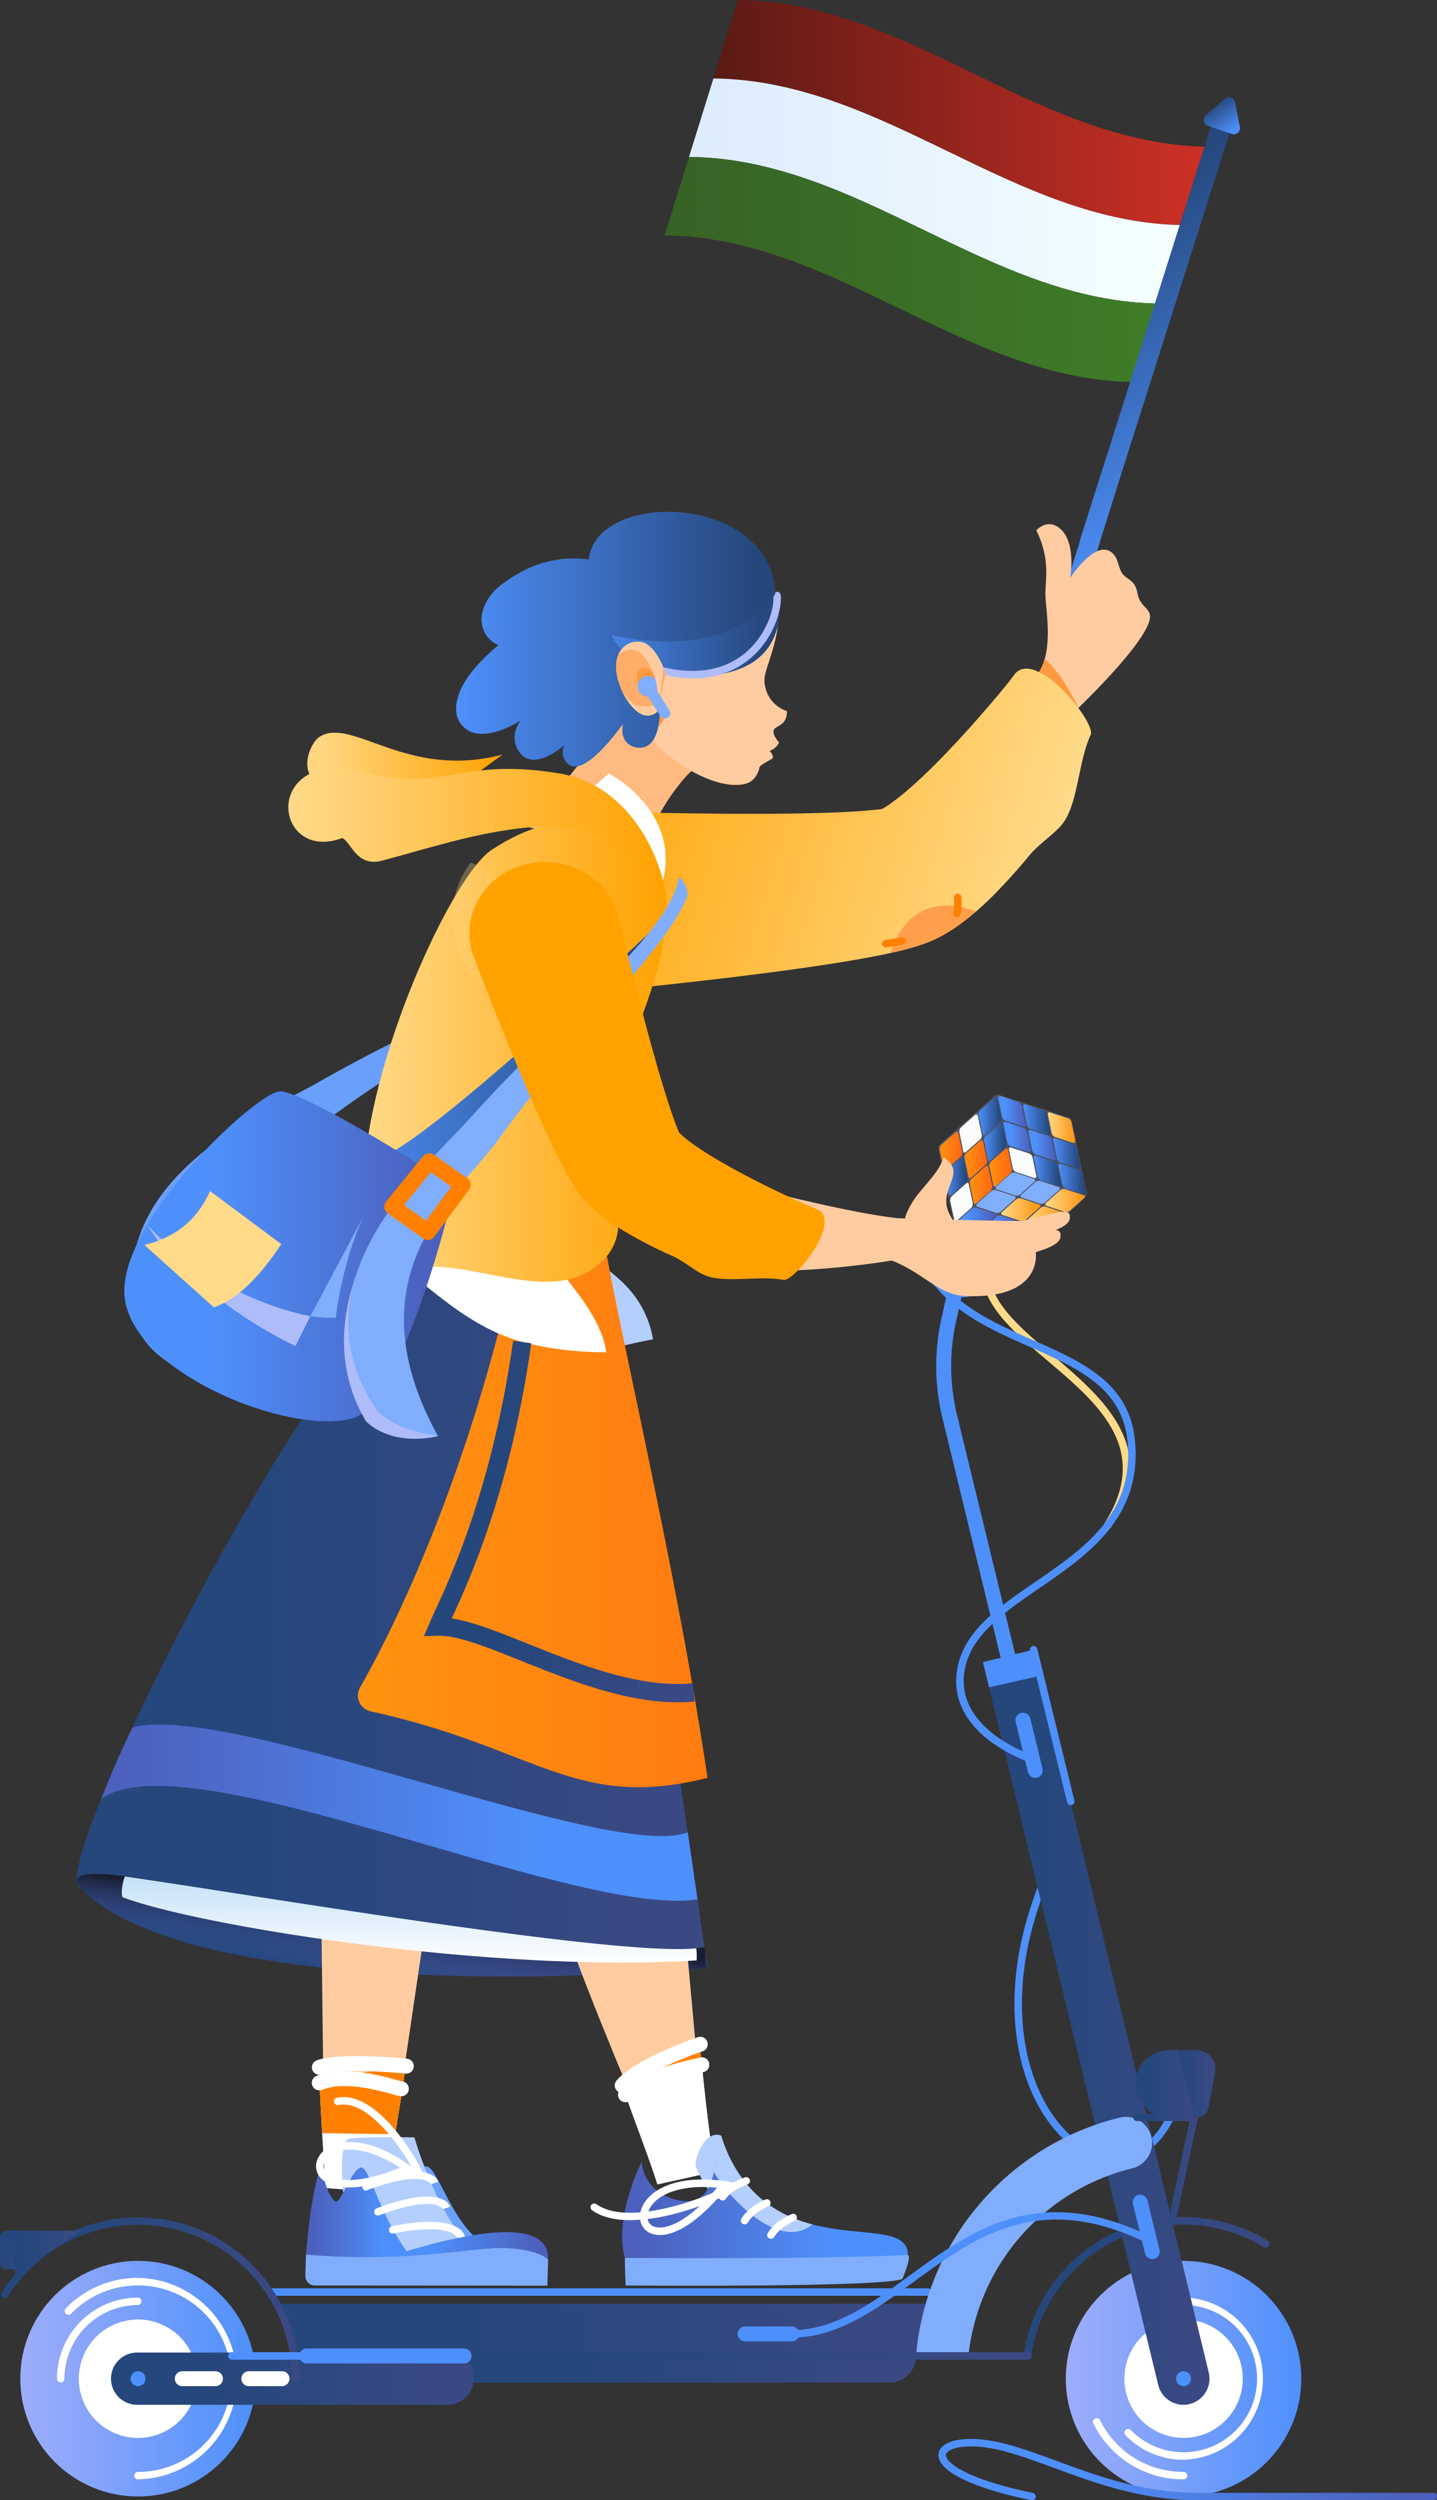<?xml version="1.0" encoding="UTF-8"?> <svg xmlns="http://www.w3.org/2000/svg" xmlns:xlink="http://www.w3.org/1999/xlink" viewBox="0 0 444.62 773.17"><rect x="0" y="0" width="444.62" height="773.17" fill="#333333" stroke="none"/> <defs> <style>.cls-1{isolation:isolate;}.cls-2{fill:#ffba80;}.cls-3{fill:#ffcca1;}.cls-4{fill:#ff993e;}.cls-5{fill:url(#Безымянный_градиент_528);}.cls-6{fill:#aebcfa;}.cls-7{fill:url(#Безымянный_градиент_528-2);}.cls-8{fill:#ffad68;}.cls-9{fill:#80aefc;}.cls-10{fill:#4f5363;}.cls-11{fill:url(#Безымянный_градиент_528-3);}.cls-12{fill:url(#Безымянный_градиент_5);}.cls-13{fill:#fafbfb;}.cls-14{fill:url(#Безымянный_градиент_5-2);}.cls-15{fill:url(#Безымянный_градиент_528-4);}.cls-16{fill:url(#Безымянный_градиент_5-3);}.cls-17{fill:url(#Безымянный_градиент_5-4);}.cls-18{fill:url(#Безымянный_градиент_528-5);}.cls-19{fill:url(#Безымянный_градиент_2);}.cls-20{fill:url(#Безымянный_градиент_528-6);}.cls-21{fill:url(#Безымянный_градиент_533);}.cls-22{fill:url(#Безымянный_градиент_528-7);}.cls-23{fill:url(#Безымянный_градиент_528-8);}.cls-24{fill:url(#Безымянный_градиент_2-2);}.cls-25{fill:url(#Безымянный_градиент_2-3);}.cls-26{fill:url(#Безымянный_градиент_528-9);}.cls-27{fill:#494d5d;}.cls-28{fill:url(#Безымянный_градиент_533-2);}.cls-29{fill:url(#Безымянный_градиент_533-3);}.cls-30{fill:url(#Безымянный_градиент_2-4);}.cls-31{fill:url(#Безымянный_градиент_533-4);}.cls-32{fill:url(#Безымянный_градиент_2-5);}.cls-33{fill:#b4cffd;}.cls-34{fill:url(#Безымянный_градиент_35);}.cls-35{fill:url(#Безымянный_градиент_83);}.cls-36{fill:#ff8000;}.cls-37,.cls-62{fill:#fff;}.cls-38{fill:url(#Безымянный_градиент_516);}.cls-39{fill:url(#Безымянный_градиент_105);}.cls-40{fill:url(#Безымянный_градиент_5-5);}.cls-41{fill:url(#Безымянный_градиент_51);}.cls-42{fill:url(#Безымянный_градиент_7);}.cls-43{fill:url(#Безымянный_градиент_138);}.cls-44{fill:url(#Безымянный_градиент_528-10);}.cls-45{fill:url(#Безымянный_градиент_528-11);}.cls-46{fill:url(#Безымянный_градиент_27);}.cls-47{fill:#ff9f4b;}.cls-48{fill:#4e90fb;}.cls-49{fill:url(#Безымянный_градиент_35-2);}.cls-50{fill:#ffda89;}.cls-51{fill:url(#Безымянный_градиент_35-3);}.cls-52{fill:url(#Безымянный_градиент_12);}.cls-53{fill:url(#Безымянный_градиент_12-2);}.cls-54{fill:url(#Безымянный_градиент_35-4);}.cls-55{fill:url(#Безымянный_градиент_35-5);}.cls-56{fill:url(#Безымянный_градиент_35-6);}.cls-57{fill:url(#Безымянный_градиент_35-7);}.cls-58{fill:url(#Безымянный_градиент_35-8);}.cls-59{fill:url(#Безымянный_градиент_35-9);}.cls-60{fill:url(#Безымянный_градиент_35-10);}.cls-61{fill:url(#Безымянный_градиент_35-11);}.cls-62{mix-blend-mode:screen;}.cls-63{fill:url(#Безымянный_градиент_35-12);}.cls-64{fill:url(#Безымянный_градиент_35-13);}.cls-65{fill:url(#Безымянный_градиент_2-6);}.cls-66{fill:#6aa0fc;}.cls-67{fill:url(#Безымянный_градиент_27-2);}.cls-68{fill:url(#Безымянный_градиент_27-3);}.cls-69{fill:url(#Безымянный_градиент_27-4);}.cls-70{fill:url(#Безымянный_градиент_528-12);}.cls-71{fill:url(#Безымянный_градиент_2-7);}.cls-72{opacity:0.3;fill:url(#Безымянный_градиент_27-5);}.cls-73,.cls-78{fill:none;}.cls-73{stroke:#ff8000;stroke-linecap:round;stroke-linejoin:round;stroke-width:5px;}.cls-74{fill:url(#Безымянный_градиент_516-2);}.cls-75{fill:url(#Безымянный_градиент_2-8);}.cls-76{fill:url(#Безымянный_градиент_516-3);}.cls-77{fill:url(#Безымянный_градиент_92);}.cls-78{stroke-miterlimit:10;stroke-width:5.67px;stroke:url(#Безымянный_градиент_35-14);}</style> <linearGradient id="Безымянный_градиент_528" x1="-201.74" y1="195.21" x2="-140.5" y2="195.21" gradientTransform="translate(381.41)" gradientUnits="userSpaceOnUse"> <stop offset="0" stop-color="#4e90fb"></stop> <stop offset="0.93" stop-color="#25477c"></stop> </linearGradient> <linearGradient id="Безымянный_градиент_528-2" x1="-240.31" y1="197.65" x2="-141.54" y2="197.65" xlink:href="#Безымянный_градиент_528"></linearGradient> <linearGradient id="Безымянный_градиент_528-3" x1="304.43" y1="353.11" x2="311.45" y2="353.11" gradientTransform="matrix(1, 0, 0, 1, 0, 0)" xlink:href="#Безымянный_градиент_528"></linearGradient> <linearGradient id="Безымянный_градиент_5" x1="306.07" y1="361.04" x2="313.09" y2="361.04" gradientUnits="userSpaceOnUse"> <stop offset="0" stop-color="#ff930f"></stop> <stop offset="1" stop-color="#ff6613"></stop> </linearGradient> <linearGradient id="Безымянный_градиент_5-2" x1="300.04" y1="366.38" x2="307.06" y2="366.38" xlink:href="#Безымянный_градиент_5"></linearGradient> <linearGradient id="Безымянный_градиент_528-4" x1="292.37" y1="363.79" x2="299.4" y2="363.79" gradientTransform="matrix(1, 0, 0, 1, 0, 0)" xlink:href="#Безымянный_градиент_528"></linearGradient> <linearGradient id="Безымянный_градиент_5-3" x1="290.73" y1="355.87" x2="297.76" y2="355.87" xlink:href="#Безымянный_градиент_5"></linearGradient> <linearGradient id="Безымянный_градиент_5-4" x1="298.4" y1="358.45" x2="305.42" y2="358.45" xlink:href="#Безымянный_градиент_5"></linearGradient> <linearGradient id="Безымянный_градиент_528-5" x1="302.79" y1="345.19" x2="309.81" y2="345.19" gradientTransform="matrix(1, 0, 0, 1, 0, 0)" xlink:href="#Безымянный_градиент_528"></linearGradient> <linearGradient id="Безымянный_градиент_2" x1="308.86" y1="343.71" x2="317.43" y2="343.71" gradientUnits="userSpaceOnUse"> <stop offset="0.27" stop-color="#4e90fb"></stop> <stop offset="0.93" stop-color="#4c61bd"></stop> </linearGradient> <linearGradient id="Безымянный_градиент_528-6" x1="316.51" y1="346.22" x2="325.08" y2="346.22" gradientTransform="matrix(1, 0, 0, 1, 0, 0)" xlink:href="#Безымянный_градиент_528"></linearGradient> <linearGradient id="Безымянный_градиент_533" x1="324.16" y1="348.73" x2="332.73" y2="348.73" gradientUnits="userSpaceOnUse"> <stop offset="0" stop-color="#ffda89"></stop> <stop offset="1" stop-color="#ff930f"></stop> </linearGradient> <linearGradient id="Безымянный_градиент_528-7" x1="327.44" y1="364.58" x2="336.01" y2="364.58" gradientTransform="matrix(1, 0, 0, 1, 0, 0)" xlink:href="#Безымянный_градиент_528"></linearGradient> <linearGradient id="Безымянный_градиент_528-8" x1="319.79" y1="362.07" x2="328.36" y2="362.07" gradientTransform="matrix(1, 0, 0, 1, 0, 0)" xlink:href="#Безымянный_градиент_528"></linearGradient> <linearGradient id="Безымянный_градиент_2-2" x1="310.49" y1="351.63" x2="319.06" y2="351.63" xlink:href="#Безымянный_градиент_2"></linearGradient> <linearGradient id="Безымянный_градиент_2-3" x1="318.15" y1="354.14" x2="326.72" y2="354.14" xlink:href="#Безымянный_градиент_2"></linearGradient> <linearGradient id="Безымянный_градиент_528-9" x1="325.8" y1="356.65" x2="334.37" y2="356.65" gradientTransform="matrix(1, 0, 0, 1, 0, 0)" xlink:href="#Безымянный_градиент_528"></linearGradient> <linearGradient id="Безымянный_градиент_533-2" x1="309.73" y1="374.08" x2="321.94" y2="374.08" xlink:href="#Безымянный_градиент_533"></linearGradient> <linearGradient id="Безымянный_градиент_533-3" x1="317.42" y1="376.63" x2="329.62" y2="376.63" xlink:href="#Безымянный_градиент_533"></linearGradient> <linearGradient id="Безымянный_градиент_2-4" x1="296.05" y1="376.91" x2="308.26" y2="376.91" xlink:href="#Безымянный_градиент_2"></linearGradient> <linearGradient id="Безымянный_градиент_533-4" x1="323.41" y1="371.25" x2="335.62" y2="371.25" xlink:href="#Безымянный_градиент_533"></linearGradient> <linearGradient id="Безымянный_градиент_2-5" x1="303.73" y1="379.46" x2="315.94" y2="379.46" xlink:href="#Безымянный_градиент_2"></linearGradient> <linearGradient id="Безымянный_градиент_35" x1="-357.59" y1="491.3" x2="-162.51" y2="491.3" gradientTransform="translate(381.41)" gradientUnits="userSpaceOnUse"> <stop offset="0.27" stop-color="#25477c"></stop> <stop offset="0.93" stop-color="#3a4983"></stop> </linearGradient> <linearGradient id="Безымянный_градиент_83" x1="-262.33" y1="611.24" x2="-259.17" y2="588.75" gradientTransform="translate(381.41)" gradientUnits="userSpaceOnUse"> <stop offset="0" stop-color="#4c61bd" stop-opacity="0"></stop> <stop offset="0.83" stop-color="#181d31"></stop> </linearGradient> <linearGradient id="Безымянный_градиент_516" x1="26.21" y1="560.55" x2="216.95" y2="560.55" gradientUnits="userSpaceOnUse"> <stop offset="0.07" stop-color="#4c61bd"></stop> <stop offset="0.73" stop-color="#4e90fb"></stop> </linearGradient> <linearGradient id="Безымянный_градиент_105" x1="126.64" y1="606.9" x2="126.64" y2="580.27" gradientUnits="userSpaceOnUse"> <stop offset="0" stop-color="#fff"></stop> <stop offset="1" stop-color="#c4e1f9"></stop> </linearGradient> <linearGradient id="Безымянный_градиент_5-5" x1="-270.69" y1="469.72" x2="-66.65" y2="469.72" gradientTransform="translate(381.41)" xlink:href="#Безымянный_градиент_5"></linearGradient> <linearGradient id="Безымянный_градиент_51" x1="220.74" y1="34.81" x2="373.89" y2="34.81" gradientUnits="userSpaceOnUse"> <stop offset="0" stop-color="#5b1a15"></stop> <stop offset="1" stop-color="#ce3025"></stop> </linearGradient> <linearGradient id="Безымянный_градиент_7" x1="213.18" y1="59.07" x2="366.33" y2="59.07" gradientUnits="userSpaceOnUse"> <stop offset="0" stop-color="#dcecfe"></stop> <stop offset="1" stop-color="#f5ffff"></stop> </linearGradient> <linearGradient id="Безымянный_градиент_138" x1="205.62" y1="83.34" x2="358.77" y2="83.34" gradientUnits="userSpaceOnUse"> <stop offset="0" stop-color="#376225"></stop> <stop offset="1" stop-color="#3e7d28"></stop> </linearGradient> <linearGradient id="Безымянный_градиент_528-10" x1="392.41" y1="157.62" x2="493.85" y2="157.62" gradientTransform="matrix(-0.56, -0.83, -0.83, 0.56, 734.64, 389.1)" xlink:href="#Безымянный_градиент_528"></linearGradient> <linearGradient id="Безымянный_градиент_528-11" x1="485.81" y1="94.53" x2="496.82" y2="94.53" gradientTransform="matrix(-0.56, -0.83, -0.83, 0.56, 734.64, 389.1)" xlink:href="#Безымянный_градиент_528"></linearGradient> <linearGradient id="Безымянный_градиент_27" x1="4021.1" y1="-2853.64" x2="4179.46" y2="-2853.64" gradientTransform="translate(5000.65 -1279.66) rotate(-163.06)" gradientUnits="userSpaceOnUse"> <stop offset="0" stop-color="#ffda89"></stop> <stop offset="1" stop-color="#ffa200"></stop> </linearGradient> <linearGradient id="Безымянный_градиент_35-2" x1="316.72" y1="707.65" x2="392.81" y2="707.65" gradientTransform="matrix(1, 0, 0, 1, 0, 0)" xlink:href="#Безымянный_градиент_35"></linearGradient> <linearGradient id="Безымянный_градиент_35-3" x1="138.2" y1="732.67" x2="283.4" y2="732.67" gradientTransform="matrix(1, 0, 0, 1, 0, 0)" xlink:href="#Безымянный_градиент_35"></linearGradient> <linearGradient id="Безымянный_градиент_12" x1="6.28" y1="735.59" x2="79.13" y2="735.59" gradientUnits="userSpaceOnUse"> <stop offset="0" stop-color="#9eadfa"></stop> <stop offset="1" stop-color="#4e90fb"></stop> </linearGradient> <linearGradient id="Безымянный_градиент_12-2" x1="329.77" y1="735.59" x2="402.63" y2="735.59" xlink:href="#Безымянный_градиент_12"></linearGradient> <linearGradient id="Безымянный_градиент_35-4" x1="34.63" y1="735.59" x2="146.28" y2="735.59" gradientTransform="matrix(1, 0, 0, 1, 0, 0)" xlink:href="#Безымянный_градиент_35"></linearGradient> <linearGradient id="Безымянный_градиент_35-5" x1="85.62" y1="720.48" x2="286.38" y2="720.48" gradientTransform="matrix(1, 0, 0, 1, 0, 0)" xlink:href="#Безымянный_градиент_35"></linearGradient> <linearGradient id="Безымянный_градиент_35-6" x1="0" y1="695.78" x2="6.28" y2="695.78" gradientTransform="matrix(1, 0, 0, 1, 0, 0)" xlink:href="#Безымянный_градиент_35"></linearGradient> <linearGradient id="Безымянный_градиент_35-7" x1="0.3" y1="711.21" x2="92.62" y2="711.21" gradientTransform="matrix(1, 0, 0, 1, 0, 0)" xlink:href="#Безымянный_градиент_35"></linearGradient> <linearGradient id="Безымянный_градиент_35-8" x1="1.7" y1="696.69" x2="25.04" y2="696.69" gradientTransform="matrix(1, 0, 0, 1, 0, 0)" xlink:href="#Безымянный_градиент_35"></linearGradient> <linearGradient id="Безымянный_градиент_35-9" x1="304.13" y1="626.91" x2="374.28" y2="626.91" gradientTransform="matrix(1, 0, 0, 1, 0, 0)" xlink:href="#Безымянный_градиент_35"></linearGradient> <linearGradient id="Безымянный_градиент_35-10" x1="142.28" y1="728.56" x2="319.1" y2="728.56" gradientTransform="matrix(1, 0, 0, 1, 0, 0)" xlink:href="#Безымянный_градиент_35"></linearGradient> <linearGradient id="Безымянный_градиент_35-11" x1="350.52" y1="670.83" x2="370.66" y2="670.83" gradientTransform="matrix(1, 0, 0, 1, 0, 0)" xlink:href="#Безымянный_градиент_35"></linearGradient> <linearGradient id="Безымянный_градиент_35-12" x1="361.66" y1="644.38" x2="376.04" y2="644.38" gradientTransform="matrix(1, 0, 0, 1, 0, 0)" xlink:href="#Безымянный_градиент_35"></linearGradient> <linearGradient id="Безымянный_градиент_35-13" x1="351.67" y1="644.39" x2="369.51" y2="644.39" gradientTransform="matrix(1, 0, 0, 1, 0, 0)" xlink:href="#Безымянный_градиент_35"></linearGradient> <linearGradient id="Безымянный_градиент_2-6" x1="290.37" y1="763.68" x2="444.62" y2="763.68" xlink:href="#Безымянный_градиент_2"></linearGradient> <linearGradient id="Безымянный_градиент_27-2" x1="-268.96" y1="325.42" x2="-175.48" y2="325.42" gradientTransform="translate(381.41)" xlink:href="#Безымянный_градиент_27"></linearGradient> <linearGradient id="Безымянный_градиент_27-3" x1="-285.98" y1="242.29" x2="-225.92" y2="242.29" gradientTransform="translate(381.41)" xlink:href="#Безымянный_градиент_27"></linearGradient> <linearGradient id="Безымянный_градиент_27-4" x1="-292.2" y1="255.82" x2="-175.1" y2="255.82" gradientTransform="translate(381.41)" xlink:href="#Безымянный_градиент_27"></linearGradient> <linearGradient id="Безымянный_градиент_528-12" x1="-278.73" y1="333.69" x2="-175.48" y2="333.69" xlink:href="#Безымянный_градиент_528"></linearGradient> <linearGradient id="Безымянный_градиент_2-7" x1="-342.99" y1="388.5" x2="-241.35" y2="388.5" gradientTransform="translate(381.41)" xlink:href="#Безымянный_градиент_2"></linearGradient> <linearGradient id="Безымянный_градиент_27-5" x1="-241.42" y1="301.33" x2="-187.13" y2="301.33" gradientTransform="translate(381.41)" xlink:href="#Безымянный_градиент_27"></linearGradient> <linearGradient id="Безымянный_градиент_516-2" x1="-286.74" y1="683.75" x2="-254.3" y2="683.75" gradientTransform="translate(381.41)" xlink:href="#Безымянный_градиент_516"></linearGradient> <linearGradient id="Безымянный_градиент_2-8" x1="-262.02" y1="694.57" x2="-211.8" y2="694.57" gradientTransform="translate(381.41)" xlink:href="#Безымянный_градиент_2"></linearGradient> <linearGradient id="Безымянный_градиент_516-3" x1="-188.92" y1="682.19" x2="-100.49" y2="682.19" gradientTransform="translate(381.41)" xlink:href="#Безымянный_градиент_516"></linearGradient> <linearGradient id="Безымянный_градиент_92" x1="24.14" y1="583.58" x2="23.35" y2="582.8" gradientTransform="translate(409.23 -2.7) rotate(-7.4)" gradientUnits="userSpaceOnUse"> <stop offset="0" stop-color="#c6613b"></stop> <stop offset="0" stop-color="#ff9e00"></stop> <stop offset="1" stop-color="#ffa200"></stop> </linearGradient> <linearGradient id="Безымянный_градиент_35-14" x1="131.19" y1="470.47" x2="214.91" y2="470.47" gradientTransform="matrix(1, 0, 0, 1, 0, 0)" xlink:href="#Безымянный_градиент_35"></linearGradient> </defs> <g class="cls-1"> <g id="Слой_2" data-name="Слой 2"> <g id="Слой_1-2" data-name="Слой 1"> <path class="cls-2" d="M214.87,237.87c-1.71.26-14.43,15.26-14.56,25.88l-36.77-7.93,36.37-45.49Z"></path> <path class="cls-3" d="M233,175.24c15.2,10.25,3.68,29.67,3.54,34.66a10.11,10.11,0,0,0,6.94,10c.07,4.62-3.46,4.39-4.06,5.85s1.65,3.87,1.65,3.87a5.27,5.27,0,0,1-3,2.61c.67.36,1.28,1.8,1,2.23s-3.94,2-4.09,2.88c-.21,1.2-1.24,4.34-4.52,5.09-9.34,2.13-26.1-7.16-37.25-23.77C176.25,193.4,195.32,149.82,233,175.24Z"></path> <path class="cls-4" d="M206.05,221.05c-1.2,3-3.57,5.57-8.43,6.8l-5.3-10.6,11.8,1Z"></path> <path class="cls-5" d="M240.67,193.6c-1.14,3.91-4.64,18.65-34.66,14.85,0,0-28.23-10.57-26.24-18.33,3.75-14.64,60.1-6.52,60.1-6.52C241.57,187.74,240.67,193.6,240.67,193.6Z"></path> <path class="cls-6" d="M214.3,209.79A41.57,41.57,0,0,1,204,208.41a1.15,1.15,0,1,1,.57-2.23c10.66,2.7,19.76,1.14,26.31-4.52,6.38-5.51,8.78-13.62,8.39-17.36a1.15,1.15,0,1,1,2.29-.24c.45,4.35-2.09,13.23-9.17,19.35A26.92,26.92,0,0,1,214.3,209.79Z"></path> <path class="cls-7" d="M204.06,216.24s1.65,16.57-7.41,14.87c0,0-5.1-.76-3.92-7.23,0,0-10.9,15.72-16.29,12.8,0,0-3.53-1.78-1.92-6.23,0,0-8.55,7.92-13.36,2.72,0,0-4.33-4.49-.08-10.33,0,0-13.87,9.07-19,.2,0,0-6-8.52,12.19-23.57,0,0-5-1.51-5.29-7.79,0,0-.39-6.64,7.36-11.7a24.07,24.07,0,0,1,3.82-2.48,33.73,33.73,0,0,1,22-4.49c2.38-21.76,56.48-20.4,57.73,10.59,0,0-11.63,21.27-50.66,12.8a16.61,16.61,0,0,0,6.9,7.36s-5.36,3.69-.88,8.54A12.84,12.84,0,0,0,204.06,216.24Z"></path> <path class="cls-8" d="M206,208.45s-3.23-10-8.51-9.76c-12.66.69-5.27,20.24,1.71,22.45a4.48,4.48,0,0,0,4-.89Z"></path> <path class="cls-4" d="M202.65,209.24c-1.8-3.5-4.68-3.28-5.44-1.07-1,2.83,2.81,9.75,6.66,7.65Z"></path> <path class="cls-3" d="M199.21,221.14c-2.84-.9-5.76-4.68-7.35-8.89,3.39,8.55,10.18,6.22,12.08,5l-.7,3A4.48,4.48,0,0,1,199.21,221.14Z"></path> <path class="cls-9" d="M203.5,211.36a3.17,3.17,0,1,1-3.92-2.16A3.17,3.17,0,0,1,203.5,211.36Z"></path> <path class="cls-3" d="M198,201.8c4.46,3.92,5.27,10,5.83,14.32a60.35,60.35,0,0,0,1.37-9.89c-1.23-2.91-3.81-7.66-7.47-7.79a6.39,6.39,0,0,0-6.44,4.14A5.34,5.34,0,0,1,198,201.8Z"></path> <path class="cls-9" d="M205.78,222.23a1.67,1.67,0,0,1-1.42-.77L199,213.15a1.68,1.68,0,0,1,2.83-1.81l5.32,8.31a1.68,1.68,0,0,1-.51,2.32A1.74,1.74,0,0,1,205.78,222.23Z"></path> <path class="cls-10" d="M330.52,345.56l-21.22-6.95a1.69,1.69,0,0,0-1.65.35L290.88,353.8a1.68,1.68,0,0,0-.53,1.61l4.55,22a1.71,1.71,0,0,0,1.14,1.27l21.22,7a1.7,1.7,0,0,0,1.66-.34l16.76-14.84a1.72,1.72,0,0,0,.54-1.62l-4.56-22A1.71,1.71,0,0,0,330.52,345.56Z"></path> <path class="cls-11" d="M311.43,353.43a1.82,1.82,0,0,1-.51,1.54l-4.38,3.88c-.39.34-.79.21-.89-.3l-1.19-5.76a1.77,1.77,0,0,1,.51-1.54l4.38-3.88c.38-.34.78-.2.89.31Z"></path> <path class="cls-12" d="M313.07,361.36a1.84,1.84,0,0,1-.51,1.54l-4.38,3.88c-.39.34-.79.2-.89-.31l-1.2-5.75a1.8,1.8,0,0,1,.52-1.54L311,355.3a.5.5,0,0,1,.9.3Z"></path> <path class="cls-13" d="M301,372a1.79,1.79,0,0,1-.51,1.54l-4.38,3.88c-.39.34-.79.21-.89-.3l0-.1L294,371.4a1.79,1.79,0,0,1,.51-1.55l4.38-3.87c.38-.35.78-.21.89.3Z"></path> <path class="cls-14" d="M307,366.69a1.85,1.85,0,0,1-.51,1.55l-4.38,3.87c-.39.35-.79.21-.89-.3l-1.19-5.75a1.79,1.79,0,0,1,.51-1.55l4.38-3.87c.38-.35.78-.21.89.3Z"></path> <path class="cls-15" d="M299.37,364.11a1.76,1.76,0,0,1-.51,1.54l-4.38,3.88c-.39.34-.79.21-.89-.3l-1.19-5.76a1.76,1.76,0,0,1,.51-1.54l4.38-3.88c.38-.34.78-.21.89.3Z"></path> <g class="cls-1"> <path class="cls-16" d="M297.73,356.18a1.79,1.79,0,0,1-.51,1.55l-4.38,3.87c-.39.35-.79.21-.89-.3l-1.17-5.65,0-.1a1.79,1.79,0,0,1,.51-1.55l.08-.07,4.3-3.8c.39-.35.79-.21.89.3Z"></path> <path class="cls-13" d="M303.76,350.84a1.82,1.82,0,0,1-.51,1.55l-4.38,3.87c-.39.35-.79.21-.89-.3l-1.19-5.75a1.76,1.76,0,0,1,.51-1.54l4.38-3.88c.38-.34.78-.21.89.3Z"></path> <path class="cls-17" d="M305.4,358.77a1.79,1.79,0,0,1-.51,1.54l-4.38,3.88c-.39.34-.79.21-.89-.3l-1.19-5.76a1.76,1.76,0,0,1,.51-1.54l4.38-3.88c.38-.34.78-.21.89.3Z"></path> <path class="cls-10" d="M305.85,360.94c-.11-.51-.51-.65-.89-.3l-4.38,3.87a1.79,1.79,0,0,0-.51,1.55l1.19,5.75c.1.51.5.65.89.3l-1.65,1.46A1.79,1.79,0,0,0,301,372l-1.19-5.75c-.11-.51-.51-.65-.89-.3l-4.38,3.87a1.79,1.79,0,0,0-.51,1.55l-.45-2.17c.1.51.5.64.89.3l4.38-3.88a1.76,1.76,0,0,0,.51-1.54l-1.19-5.76c-.11-.51-.51-.64-.89-.3l-4.38,3.88a1.76,1.76,0,0,0-.51,1.54L292,361.3c.1.51.5.65.89.3l4.38-3.87a1.79,1.79,0,0,0,.51-1.55l-1.19-5.75c-.1-.51-.5-.65-.89-.3l1.65-1.46a1.76,1.76,0,0,0-.51,1.54L298,356c.1.51.5.65.89.3l4.38-3.87a1.79,1.79,0,0,0,.51-1.55l-1.19-5.75c-.11-.51-.51-.64-.89-.3l1.65-1.46a1.76,1.76,0,0,0-.51,1.54l1.19,5.76c.1.51.5.64.89.3l4.38-3.88a1.79,1.79,0,0,0,.51-1.54l.45,2.17c-.11-.51-.51-.65-.89-.31L305,351.25a1.77,1.77,0,0,0-.51,1.54l1.19,5.76c.1.51.5.64.89.3l4.38-3.88a1.82,1.82,0,0,0,.51-1.54l.45,2.17a.5.5,0,0,0-.9-.3l-4.37,3.88a1.8,1.8,0,0,0-.52,1.54l1.2,5.75c.1.51.5.65.89.31l-1.65,1.46a1.85,1.85,0,0,0,.51-1.55Zm-5.34,3.25,4.38-3.88a1.79,1.79,0,0,0,.51-1.54L304.21,353c-.11-.51-.51-.64-.89-.3l-4.38,3.88a1.76,1.76,0,0,0-.51,1.54l1.19,5.76c.1.51.5.64.89.3"></path> </g> <path class="cls-18" d="M309.79,345.51a1.79,1.79,0,0,1-.51,1.54l-4.38,3.88c-.39.34-.79.21-.89-.3l-1.19-5.76a1.76,1.76,0,0,1,.51-1.54l4.3-3.81.08-.07c.38-.34.78-.21.89.3Z"></path> <path class="cls-19" d="M317.41,347.79c.1.51-.21.79-.71.63l-5.55-1.82a1.79,1.79,0,0,1-1.08-1.22l-1.17-5.65,0-.1c-.11-.51.2-.79.7-.63l.1,0,5.45,1.79a1.79,1.79,0,0,1,1.08,1.21Z"></path> <path class="cls-20" d="M325.06,350.3c.1.51-.21.79-.7.63l-5.56-1.82a1.79,1.79,0,0,1-1.08-1.22l-1.19-5.75c-.11-.51.21-.79.7-.63l5.55,1.82a1.79,1.79,0,0,1,1.09,1.21Z"></path> <path class="cls-21" d="M332.71,352.81c.1.51-.21.79-.7.63l-5.56-1.82a1.83,1.83,0,0,1-1.08-1.22l-1.19-5.75c-.11-.51.21-.8.7-.63l5.46,1.78.1,0a1.79,1.79,0,0,1,1.08,1.21Z"></path> <path class="cls-22" d="M336,368.66c.1.5-.21.79-.7.63l-5.56-1.83a1.77,1.77,0,0,1-1.08-1.21l-1.19-5.76c-.11-.5.21-.79.7-.63l5.56,1.83a1.79,1.79,0,0,1,1.08,1.21Z"></path> <path class="cls-23" d="M328.33,366.15c.11.51-.2.79-.69.63L322.08,365a1.81,1.81,0,0,1-1.08-1.22L319.81,358c-.11-.51.2-.79.7-.63l5.55,1.82a1.75,1.75,0,0,1,1.08,1.21Z"></path> <path class="cls-13" d="M320.68,363.64c.11.51-.2.79-.7.63l-5.55-1.82a1.8,1.8,0,0,1-1.09-1.22l0-.1-1.17-5.65c-.1-.51.21-.79.7-.63l5.56,1.82a1.77,1.77,0,0,1,1.08,1.21Z"></path> <path class="cls-24" d="M319,355.71c.11.51-.2.8-.7.63l-5.55-1.82a1.77,1.77,0,0,1-1.08-1.21l-1.2-5.76c-.1-.51.21-.79.71-.63l5.55,1.83a1.77,1.77,0,0,1,1.08,1.21Z"></path> <path class="cls-25" d="M326.7,358.22c.1.51-.21.79-.7.63L320.44,357a1.77,1.77,0,0,1-1.08-1.21l-1.19-5.76c-.11-.51.21-.79.7-.63l5.55,1.82a1.82,1.82,0,0,1,1.09,1.22Z"></path> <path class="cls-26" d="M334.35,360.73c.1.51-.21.79-.7.63l-5.56-1.82a1.77,1.77,0,0,1-1.08-1.21l-1.19-5.76c-.11-.51.21-.79.7-.63l5.56,1.82a1.81,1.81,0,0,1,1.08,1.22Z"></path> <path class="cls-27" d="M327.14,360.39a1.75,1.75,0,0,0-1.08-1.21l-5.55-1.82c-.5-.16-.81.12-.7.63l1.19,5.75a1.81,1.81,0,0,0,1.08,1.22l-2.1-.69c.5.16.81-.12.7-.63l-1.19-5.76a1.77,1.77,0,0,0-1.08-1.21l-5.56-1.82c-.49-.16-.8.12-.7.63l-.44-2.17a1.77,1.77,0,0,0,1.08,1.21l5.55,1.82c.5.17.81-.12.7-.63L317.85,350a1.77,1.77,0,0,0-1.08-1.21l-5.55-1.83c-.5-.16-.81.12-.71.63l-.44-2.17a1.79,1.79,0,0,0,1.08,1.22l5.55,1.82c.5.16.81-.12.71-.63l-1.2-5.76a1.79,1.79,0,0,0-1.08-1.21l2.1.69c-.49-.16-.81.12-.7.63l1.19,5.75a1.79,1.79,0,0,0,1.08,1.22l5.56,1.82c.49.16.8-.12.7-.63l-1.19-5.76a1.79,1.79,0,0,0-1.09-1.21l2.1.69c-.49-.17-.81.12-.7.63l1.19,5.75a1.83,1.83,0,0,0,1.08,1.22l5.56,1.82c.49.16.8-.12.7-.63l.45,2.17a1.81,1.81,0,0,0-1.08-1.22l-5.56-1.82c-.49-.16-.81.12-.7.63l1.19,5.76a1.77,1.77,0,0,0,1.08,1.21l5.56,1.82c.49.16.8-.12.7-.63l.45,2.17a1.79,1.79,0,0,0-1.08-1.21l-5.56-1.83c-.49-.16-.81.13-.7.63l1.19,5.76a1.77,1.77,0,0,0,1.08,1.21l-2.09-.68c.49.16.8-.12.69-.63Zm-6.7-3.36,5.56,1.82c.49.16.8-.12.7-.63l-1.19-5.75a1.82,1.82,0,0,0-1.09-1.22l-5.55-1.82c-.49-.16-.81.12-.7.63l1.19,5.76a1.77,1.77,0,0,0,1.08,1.21"></path> <path class="cls-28" d="M321.5,372.43a.5.5,0,0,1,.2.92l-4.36,3.9a1.75,1.75,0,0,1-1.59.33l-5.58-1.84c-.49-.17-.58-.58-.2-.92l4.36-3.91a1.82,1.82,0,0,1,1.59-.33Z"></path> <path class="cls-29" d="M329.18,375c.5.17.58.58.2.92L325,379.8a1.81,1.81,0,0,1-1.59.33l-5.58-1.85a.5.5,0,0,1-.19-.92l4.35-3.9a1.76,1.76,0,0,1,1.59-.33Z"></path> <path class="cls-30" d="M307.82,375.26a.5.5,0,0,1,.2.92l-4.36,3.9a1.76,1.76,0,0,1-1.59.33l-5.48-1.81-.1,0c-.5-.17-.58-.58-.2-.92l.08-.08,4.28-3.83a1.81,1.81,0,0,1,1.59-.33Z"></path> <path class="cls-13" d="M323.19,380.35c.49.16.58.57.19.92l-4.36,3.9a1.81,1.81,0,0,1-1.59.33l-.1,0-5.48-1.81c-.49-.16-.58-.57-.19-.92l4.35-3.9a1.8,1.8,0,0,1,1.6-.33Z"></path> <path class="cls-10" d="M323.6,373.13a1.76,1.76,0,0,0-1.59.33l-4.35,3.9a.5.5,0,0,0,.19.92l5.58,1.85a1.81,1.81,0,0,0,1.59-.33l-1.64,1.47c.39-.35.3-.76-.19-.92l-5.58-1.85a1.8,1.8,0,0,0-1.6.33l-4.35,3.9c-.39.35-.3.76.19.92l-2.1-.69a1.81,1.81,0,0,0,1.59-.33l4.36-3.91c.38-.34.3-.75-.2-.92L309.92,376a1.76,1.76,0,0,0-1.59.33l-4.35,3.9a.5.5,0,0,0,.19.92l-2.1-.7a1.76,1.76,0,0,0,1.59-.33l4.36-3.9a.5.5,0,0,0-.2-.92l-5.58-1.85a1.81,1.81,0,0,0-1.59.33l1.64-1.47c-.38.35-.3.76.2.92l5.58,1.85a1.79,1.79,0,0,0,1.59-.33l4.35-3.9c.39-.35.3-.76-.19-.92L308.24,368a1.81,1.81,0,0,0-1.59.33l1.64-1.47c-.39.35-.3.76.2.92l5.57,1.85a1.83,1.83,0,0,0,1.6-.33l4.35-3.9c.39-.35.3-.76-.19-.92l2.1.69a1.81,1.81,0,0,0-1.59.33l-4.36,3.9c-.38.35-.3.76.2.92l5.58,1.85a1.79,1.79,0,0,0,1.59-.33l4.36-3.9a.5.5,0,0,0-.2-.92l2.1.69a1.82,1.82,0,0,0-1.59.33L323.65,372c-.38.34-.29.75.2.92l5.58,1.84a1.75,1.75,0,0,0,1.59-.33l-1.64,1.47c.38-.34.3-.75-.2-.92Zm-6.26,4.12,4.36-3.9a.5.5,0,0,0-.2-.92l-5.58-1.85a1.82,1.82,0,0,0-1.59.33L310,374.82c-.38.34-.29.75.2.92l5.58,1.84a1.75,1.75,0,0,0,1.59-.33"></path> <path class="cls-9" d="M319.82,364.52c.49.16.58.57.19.92l-4.35,3.9a1.83,1.83,0,0,1-1.6.33l-5.57-1.85c-.5-.16-.59-.57-.2-.92l4.28-3.83.08-.07a1.78,1.78,0,0,1,1.59-.33Z"></path> <path class="cls-9" d="M327.5,367.06a.5.5,0,0,1,.2.92l-4.36,3.9a1.79,1.79,0,0,1-1.59.33l-5.58-1.85c-.5-.16-.58-.57-.2-.92l4.36-3.9a1.81,1.81,0,0,1,1.59-.33Z"></path> <path class="cls-31" d="M335.18,369.6a.5.5,0,0,1,.2.92l-4.36,3.9a1.75,1.75,0,0,1-1.59.33l-5.58-1.84c-.49-.17-.58-.58-.2-.92l4.36-3.91a1.82,1.82,0,0,1,1.59-.33Z"></path> <path class="cls-9" d="M313.82,369.89c.49.16.58.57.19.92l-4.35,3.9a1.79,1.79,0,0,1-1.59.33l-5.58-1.85c-.5-.16-.58-.57-.2-.92l4.36-3.9a1.81,1.81,0,0,1,1.59-.33Z"></path> <path class="cls-32" d="M315.5,377.8c.5.17.58.58.2.92l-4.36,3.91a1.81,1.81,0,0,1-1.59.33l-5.58-1.85a.5.5,0,0,1-.19-.92l4.35-3.9a1.76,1.76,0,0,1,1.59-.33Z"></path> <path class="cls-33" d="M184.88,389.89c3.32,3.57,14.44,8.94,17.19,24.28-17.26,3.26-21.95,6.14-21.95,6.14l-9.83-30.16Z"></path> <path class="cls-34" d="M184.79,379c5.78,34.85,34.11,229.63,34.11,229.63S61.54,623,24.4,583.21c-8-8.54,67-158.16,100.13-182.38,3.08-38.17,15.68-28.21,15.68-28.21Z"></path> <path class="cls-35" d="M218.9,608.61c-.5-.08-.71-4.74-.93-6.4C155.7,609.92,25,570.76,23.83,581.3,25.54,591.25,74.71,620.32,218.9,608.61Z"></path> <path class="cls-3" d="M100.45,676.61c-.22-16.45-1-82-1-82l31.42,5.86L119.43,678Z"></path> <path class="cls-3" d="M177.83,604.58c4.75,12.8,12.35,31.45,15.78,39.53l21.82-9.68c-.76-8.28-1.7-18.51-2.66-29.26Z"></path> <path class="cls-36" d="M192.52,644.89s12-8.57,24.06-12.7c.37,5,1.79,17.89,2.34,22.37l-21.24,4.72C196,654.8,194.29,650,192.52,644.89Z"></path> <path class="cls-37" d="M192.52,647.2a2.34,2.34,0,0,1-2.08-1.28,2.31,2.31,0,0,1,.37-2.58c5.79-6.73,24.25-13.06,25-13.33a2.31,2.31,0,1,1,1.41,4.39c-5.09,1.74-18.91,7.2-23,12A2.3,2.3,0,0,1,192.52,647.2Z"></path> <path class="cls-38" d="M215.8,587.37c-.87-6-1.89-13-3-20.75C189.4,576,71.54,526.19,41,534.18c-5.06,10.58-6.3,13.73-9.69,22.1C58.13,537.2,177.83,593.2,215.8,587.37Z"></path> <path class="cls-39" d="M215.54,606.24a22.19,22.19,0,0,0-.11-3.75c-24.84,2.67-140.33-17-176.77-22.22-.84,1.77-1.24,5.42-.73,6.44C60.9,595.43,151.28,610.19,215.54,606.24Z"></path> <path class="cls-40" d="M158.29,395.37c-13.35,58.32-33.55,103.11-46.92,126.55a5,5,0,0,0,3.28,7.29c51.12,11.14,63.21,30.9,104.25,20.58-8.84-60.38-27.61-140.33-31.37-163Z"></path> <path class="cls-41" d="M373.89,45.36C320.82,44.8,281.36.56,228.3,0l-7.56,24.26c53.07.56,92.52,44.8,145.59,45.36Z"></path> <path class="cls-42" d="M366.33,69.62c-53.07-.56-92.52-44.8-145.59-45.36l-7.56,24.27c53.07.56,92.52,44.79,145.59,45.35Z"></path> <path class="cls-43" d="M358.77,93.88c-53.07-.56-92.52-44.79-145.59-45.35l-7.56,24.26c53.07.56,92.53,44.8,145.59,45.36Z"></path> <path class="cls-44" d="M327.56,187.8l6.45,0,.24-.73,1.12-3.57v0l.12-.35,0-.17.07-.17v0l.05-.16.1-.36,1-3,1-3.13.07-.27,0-.1.09-.29,0-.05.07-.22,0-.07.12-.37,1-3.14.17-.55.14-.45.11-.31.06-.2.53-1.69.1-.3v0l.06-.19.08-.23,0-.13.05-.18h0l.05-.18.63-2,.2-.66.14-.41.05-.16.38-1.21.4-1.25.14-.46.12-.35.11-.36.11-.37,1.89-6,4.23-13.37L379.07,45.4l1.34-4.21L381,39.4a3.08,3.08,0,0,0-5.88-1.85l-.52,1.65-1.33,4.24-.61,1.89-.24.77-1.29,4.06L365,69.6l-2.17,6.87-1.39,4.4-4.11,13-4.22,13.32-1.39,4.4-1.76,5.56-.31,1-6.12,19.35-.13.41L338.27,154l-1,3.19-.93,2.93,0,.06-.09.3-.12.36v0l-1,3.08-.89,2.76-.08.31,0,.06-.09.3,0,0-.06.22,0,.11v.05l-.11.35,0,.09-.1.3-.33,1-.63,2-.94,3-.14.44h0l-.08.27-.06.2-.09.25-.06.21-.15.46-1.26,4-.14.48-.14.42-1.53,4.83Z"></path> <path class="cls-45" d="M382.12,31.58l1.51,7.68a1.91,1.91,0,0,1-2.49,2.18l-7.41-2.54a1.91,1.91,0,0,1-.64-3.25l5.9-5.14A1.91,1.91,0,0,1,382.12,31.58Z"></path> <path class="cls-3" d="M320.65,164c4.39,8.86,2.78,15.15,2.81,19.85s2.92,18.26-2.88,25.27L331.51,221s25.39-23.83,24.29-30.83c-.32-2-2.4-2.54-3.5-5.35-.42-1.08-.45-2.8-1.36-4.1-1.18-1.69-2.91-2.1-3.77-3.48-1.52-2.44-1-4.93-3.57-6.66-5-3.33-12.47,8.09-12.47,8.09s2-10.9-3.19-15.24C324,160.11,320.65,164,320.65,164Z"></path> <path class="cls-4" d="M323.21,203.87a14.4,14.4,0,0,1-2.63,5.21l7,7.62,6.08,2.23c-1-2.48-6.44-12.4-10.44-15.06Z"></path> <path class="cls-46" d="M187,250.94l6.75.19c4.34.12,10.55.26,18,.37s16.12.2,25.33.16c4.6,0,9.34-.08,14.08-.19s9.52-.28,13.94-.57c1.1-.07,2.18-.15,3.18-.24s2-.18,2.74-.27,1.5-.13,1.5-.13a2.6,2.6,0,0,0,.88-.37c.58-.33,1.26-.77,1.95-1.25,1.39-1,2.9-2.15,4.4-3.39,3-2.52,6-5.33,8.82-8.11s5.46-5.56,7.88-8.17c4.85-5.24,8.79-9.82,11.49-13,1.36-1.61,2.4-2.87,3.1-3.73l1-1.24,1.92-2.53c6.45-7.89,24.52,14,23.59,18.6-3.94,8.19-3.89,21.21-8.72,27.57-2.41,3.19-7.26,6.19-10.26,9.81s-6.31,7.41-10.17,11.37c-1.94,2-4,4-6.41,6.06-1.2,1-2.47,2.09-3.9,3.16a53.26,53.26,0,0,1-4.81,3.28c-.48.28-.92.55-1.44.84s-1,.55-1.59.84l-.86.42c-.3.14-.53.26-1,.46l-1.29.53-.87.33c-2.48.9-4.29,1.39-6,1.84s-3.2.8-4.66,1.12-2.89.62-4.28.89c-5.55,1.09-10.77,1.94-15.91,2.73s-10.11,1.48-14.92,2.12c-9.61,1.27-18.52,2.32-26.16,3.19s-14,1.52-18.45,2l-7.08.7a27.74,27.74,0,0,1-5.46-55.22,27.35,27.35,0,0,1,3.37-.13Z"></path> <path class="cls-47" d="M275.57,294.67c1.46-.32,3-.68,4.66-1.12s3.49-.94,6-1.84l.87-.33,1.29-.53c.49-.2.72-.32,1-.46l.86-.42c.57-.29,1.06-.56,1.59-.84s1-.56,1.44-.84a53.26,53.26,0,0,0,4.81-3.28c1.43-1.07,2.7-2.12,3.9-3.16C296.25,279.74,281.69,276,275.57,294.67Z"></path> <path class="cls-36" d="M279.41,289.89a1.17,1.17,0,0,1,.8.9,1.15,1.15,0,0,1-.93,1.34c-1.71.32-4.68.85-5.22.85a1.15,1.15,0,1,1,0-2.3c.36,0,2.74-.43,4.83-.82A1.26,1.26,0,0,1,279.41,289.89Z"></path> <path class="cls-36" d="M296.62,276.42a1.12,1.12,0,0,1,.8.95,15.6,15.6,0,0,1-.27,5.49,1.15,1.15,0,1,1-2.2-.67,13.59,13.59,0,0,0,.19-4.53,1.15,1.15,0,0,1,1-1.29A1.11,1.11,0,0,1,296.62,276.42Z"></path> <g id="Scooter"> <path class="cls-48" d="M345,668.6a19.9,19.9,0,0,1-8.21-1.87c-9.6-4.33-17.41-15.37-20.88-29.52-2.89-11.79-4.14-31.17,6.32-56.53a1.16,1.16,0,1,1,2.14.88c-10.23,24.79-9,43.65-6.22,55.1,3.31,13.47,10.63,23.92,19.59,28,9.36,4.22,18.09.35,23.34-10.36a1.15,1.15,0,0,1,2.07,1C358.86,663.94,352.29,668.6,345,668.6Z"></path> <path class="cls-49" d="M317.87,729.7h-.16a1.16,1.16,0,0,1-1-1.31,50,50,0,0,1,75.53-35.46,1.17,1.17,0,0,1,.38,1.59,1.15,1.15,0,0,1-1.59.38,47.7,47.7,0,0,0-72,33.82A1.14,1.14,0,0,1,317.87,729.7Z"></path> <path class="cls-50" d="M342.72,472.86a1.13,1.13,0,0,1-.61-.17,1.16,1.16,0,0,1-.36-1.6c14.55-23-1.85-36.92-17.71-50.36-9.77-8.29-19-16.12-20.06-25.62a1.16,1.16,0,0,1,2.3-.26c.94,8.6,9.84,16.14,19.26,24.12,15.83,13.42,33.78,28.64,18.16,53.36A1.17,1.17,0,0,1,342.72,472.86Z"></path> <path class="cls-51" d="M275.25,736.79h-137v-8.23H283.4v.08A8.15,8.15,0,0,1,275.25,736.79Z"></path> <circle class="cls-52" cx="42.71" cy="735.59" r="36.43"></circle> <path class="cls-37" d="M18.79,736.74a1.15,1.15,0,0,1-1.16-1.15,25.11,25.11,0,0,1,25.08-25.08,1.16,1.16,0,0,1,0,2.31,22.79,22.79,0,0,0-22.77,22.77A1.14,1.14,0,0,1,18.79,736.74Z"></path> <path class="cls-37" d="M42.71,766.73a1.15,1.15,0,1,1,0-2.3A28.84,28.84,0,1,0,22,715.49a1.16,1.16,0,0,1-1.63,0,1.14,1.14,0,0,1,0-1.63,30.86,30.86,0,0,1,22.33-9.44,31.15,31.15,0,0,1,0,62.29Z"></path> <circle class="cls-37" cx="42.71" cy="735.59" r="18.31" transform="translate(-379.75 131.9) rotate(-31.66)"></circle> <circle class="cls-53" cx="366.2" cy="735.59" r="36.43"></circle> <circle class="cls-37" cx="366.2" cy="735.59" r="18.31" transform="translate(-412.88 474.39) rotate(-45)"></circle> <path class="cls-54" d="M138.2,743.66H42.71a8.08,8.08,0,1,1,0-16.15H138.2a8.08,8.08,0,1,1,0,16.15Z"></path> <polygon class="cls-55" points="283.4 728.56 91.03 728.56 85.62 712.4 286.38 712.4 283.4 728.56"></polygon> <path class="cls-48" d="M287.06,709.94H84.33a1.15,1.15,0,0,1,0-2.3H287.06a1.15,1.15,0,1,1,0,2.3Z"></path> <path class="cls-56" d="M6.28,701.76H2a2,2,0,0,1-2-2v-7.94a2,2,0,0,1,2-2H6.28Z"></path> <path class="cls-57" d="M91.47,736.74a1.14,1.14,0,0,1-1.15-1.15,47.62,47.62,0,0,0-87.89-25.4A1.15,1.15,0,0,1,.48,709a49.92,49.92,0,0,1,92.14,26.63A1.14,1.14,0,0,1,91.47,736.74Z"></path> <path class="cls-48" d="M366.2,737.9a2.3,2.3,0,0,1-2.24-1.77l-72.34-297.5a68.3,68.3,0,0,1-.37-30.7l4.25-19.35a2.3,2.3,0,1,1,4.5,1l-4.24,19.34a63.77,63.77,0,0,0,.34,28.63L368.44,735a2.31,2.31,0,0,1-1.7,2.79A2,2,0,0,1,366.2,737.9Z"></path> <polygon class="cls-58" points="25.04 689.8 1.7 689.8 4.92 703.59 25.04 689.8"></polygon> <path class="cls-37" d="M366.2,760.66a24.91,24.91,0,0,1-17.93-7.54,1.16,1.16,0,0,1,0-1.63,1.14,1.14,0,0,1,1.63,0,22.77,22.77,0,1,0,16.28-38.69,1.16,1.16,0,0,1,0-2.31,25.08,25.08,0,0,1,0,50.15Z"></path> <path class="cls-37" d="M366.2,766.73a31,31,0,0,1-27.91-17.31,1.15,1.15,0,0,1,2.07-1,28.7,28.7,0,0,0,25.84,16,1.15,1.15,0,0,1,0,2.3Z"></path> <path class="cls-59" d="M366.19,743.67a8.07,8.07,0,0,1-7.83-6.16L304.13,514l15.69-3.84L374,733.67a8.1,8.1,0,0,1-7.85,10Z"></path> <path class="cls-9" d="M283.6,728.56a8,8,0,0,1,0-1.9,83.22,83.22,0,0,1,62.87-71.81,8.08,8.08,0,0,1,3.83,15.7,67,67,0,0,0-50.64,57.82Z"></path> <path class="cls-48" d="M356.53,698.6a2.3,2.3,0,0,1-2.24-1.76l-3.77-15.4a2.31,2.31,0,0,1,4.48-1.1l3.77,15.41a2.3,2.3,0,0,1-1.69,2.78A2.13,2.13,0,0,1,356.53,698.6Z"></path> <path class="cls-48" d="M320.32,549.79a2.31,2.31,0,0,1-2.24-1.76l-3.77-15.4a2.31,2.31,0,1,1,4.48-1.1l3.77,15.4a2.31,2.31,0,0,1-1.69,2.79A2.13,2.13,0,0,1,320.32,549.79Z"></path> <path class="cls-48" d="M331.3,558.23a1.15,1.15,0,0,1-1.12-.88L318.7,510.43a1.14,1.14,0,0,1,.84-1.39,1.16,1.16,0,0,1,1.4.85l11.48,46.91a1.16,1.16,0,0,1-.85,1.4Z"></path> <polygon class="cls-48" points="304.13 514 306.03 521.79 321.79 518.23 319.82 510.16 304.13 514"></polygon> <path class="cls-60" d="M317.94,729.71H143.43a1.16,1.16,0,0,1,0-2.31H317.94a1.16,1.16,0,1,1,0,2.31Z"></path> <path class="cls-48" d="M143.43,730.86H94.74a2.31,2.31,0,0,1,0-4.61h48.69a2.31,2.31,0,1,1,0,4.61Z"></path> <path class="cls-48" d="M111.82,729.71H71.87a1.16,1.16,0,1,1,0-2.31h39.95a1.16,1.16,0,0,1,0,2.31Z"></path> <circle class="cls-48" cx="297.4" cy="389.76" r="11.42"></circle> <circle class="cls-50" cx="297.4" cy="389.76" r="7.85"></circle> <path class="cls-48" d="M319.82,545.29a1.41,1.41,0,0,1-.35,0,48.27,48.27,0,0,1-13-6.75c-8.32-6.22-11.86-14.08-10.23-22.73,2.19-11.61,12.81-18.89,24.06-26.6,15.07-10.32,30.65-21,28.58-43.32-1.54-16.7-15.5-22.87-30.28-29.4-10.43-4.6-21.21-9.37-28.68-18.08a1.16,1.16,0,0,1,.13-1.63,1.14,1.14,0,0,1,1.62.13c7.13,8.32,17.67,13,27.86,17.47,15.42,6.81,30,13.24,31.65,31.3,2.19,23.66-14.68,35.23-29.58,45.44-10.84,7.43-21.08,14.45-23.09,25.12C295,535,319.91,543,320.16,543a1.16,1.16,0,0,1-.34,2.26Z"></path> <path class="cls-48" d="M244.8,722.9a1.16,1.16,0,0,1,0-2.31c13.5,0,24.67-8.15,36.49-16.79,9.64-7,19.6-14.31,31.56-17.73,13.6-3.88,27.77-2,43.33,5.66a1.16,1.16,0,0,1-1,2.07c-33.54-16.59-53.34-2.12-72.5,11.87C270.52,714.53,259.06,722.9,244.8,722.9Z"></path> <path class="cls-48" d="M244.8,724.05H230.69a2.31,2.31,0,1,1,0-4.61H244.8a2.31,2.31,0,1,1,0,4.61Z"></path> <path class="cls-61" d="M362.6,688l-.25,0a1.16,1.16,0,0,1-.88-1.38l6.61-30.7H351.67a1.16,1.16,0,0,1,0-2.31h17.84a1.16,1.16,0,0,1,.9.43,1.19,1.19,0,0,1,.23,1l-6.92,32.1A1.14,1.14,0,0,1,362.6,688Z"></path> <path class="cls-62" d="M66.67,737.9H56.4a2.31,2.31,0,0,1,0-4.62H66.67a2.31,2.31,0,0,1,0,4.62Z"></path> <path class="cls-62" d="M87.25,737.9H77a2.31,2.31,0,0,1,0-4.62H87.25a2.31,2.31,0,0,1,0,4.62Z"></path> <path class="cls-63" d="M370.25,654.78h-8.59V634h8.51a5.86,5.86,0,0,1,5.76,7l-2,10.81A3.72,3.72,0,0,1,370.25,654.78Z"></path> <path class="cls-64" d="M364.42,634h-2.35a10.4,10.4,0,1,0,0,20.79h7.44Z"></path> <circle class="cls-48" cx="42.71" cy="735.59" r="2.31"></circle> <circle class="cls-48" cx="366.2" cy="735.59" r="2.31"></circle> </g> <path class="cls-65" d="M319.33,773.17l-.24,0c-16.7-3.46-27.1-8.13-28.54-12.82a3.52,3.52,0,0,1,.9-3.63c2.94-3,11.17-3.33,20.48-.76,5,1.39,10.1,3.25,15.44,5.22,12.39,4.55,26.43,9.71,43.37,9.71h72.72a1.16,1.16,0,1,1,0,2.31H370.74c-17.35,0-31.6-5.24-44.16-9.86-5.3-1.95-10.31-3.79-15.27-5.16-9.25-2.55-16.28-1.83-18.21.15a1.23,1.23,0,0,0-.35,1.34c.86,2.81,8.4,7.43,26.81,11.24a1.16,1.16,0,0,1-.23,2.29Z"></path> <path class="cls-66" d="M183.46,284.21c-8.75,16-45.73,28.1-84.21,50.06C80.48,345,29.5,365.19,42.91,411.75c4.55,7.5,9.6,9.86,15.35,13.1C47.82,368.41,87.92,356,105.13,343.48c32.39-23.5,67.92-39.45,79-52.93A7.35,7.35,0,0,0,183.46,284.21Z"></path> <path class="cls-37" d="M100.45,676.61c-.11-8.48-1.06-19.76-1.59-32.55l25.31,1.87h.36L119.43,678Z"></path> <path class="cls-36" d="M98.86,644.06s14-4.29,26.71-4.75L122.3,660l-22.63-.34C99.4,654.84,99.08,649.46,98.86,644.06Z"></path> <path class="cls-37" d="M98.82,641.61a2.3,2.3,0,0,1-.81-4.46c6.58-2.49,25.63-.73,27.79-.52a2.31,2.31,0,1,1-.45,4.59c-5.55-.54-21-1.55-25.71.24A2.13,2.13,0,0,1,98.82,641.61Z"></path> <path class="cls-37" d="M124.17,648.24H124a15.7,15.7,0,0,1-2.66-.63c-4.42-1.22-14.77-4.07-21.63-1.39a2.31,2.31,0,1,1-1.68-4.3c8.28-3.24,19.67-.1,24.53,1.25.74.2,1.58.43,1.83.47a2.31,2.31,0,0,1-.21,4.61Z"></path> <path class="cls-37" d="M180.19,401.89c7.23,10.2,7.34,16.31,7.34,16.31s-17.33.3-30.79-4.81c-18.36-7-29.49-21.88-50.49-34.57l47-12.87Z"></path> <path class="cls-37" d="M184,243l4.37-3.82s23.09,11.9,16.36,34.56S184,243,184,243Z"></path> <path class="cls-67" d="M122,394.43c16.58-9.42,44,9.68,61.23-1.91,18.37-12.39-.39-34-.39-34s10.7-5.12,9.86-10.11-6.89-5.72-6.89-5.72,29.76-55.07,16.95-71.83-28.08-22.78-50.57-8.1C135.64,273.55,93.77,373.4,122,394.43Z"></path> <path class="cls-68" d="M98.63,228c10-6.78,27.05,13.27,56.86,5.34L121.86,258,95.43,234.82l1.45-4Z"></path> <path class="cls-69" d="M206,283.67c2.26-8.43-6.68-40.11-32.75-44.46-27.23-4.54-34.52,3.38-51.51,1.44S94.83,232.54,98.63,228c-1.57,1-5,6.73-2.9,11.35-12.49,6.62-5.92,25.84,10.14,19.81,2.72,1.05,4.32,9.09,12.31,7,14.13-3.71,28.56-8.65,45.36-10.31S205.72,261.66,206,283.67Z"></path> <path class="cls-70" d="M205.92,283.67c-5.39,9.55-66.13,84.65-91.42,97.57s-2.27-29.65-1.43-23.76C115,370.94,205.92,283.67,205.92,283.67Z"></path> <path class="cls-71" d="M86.7,337.48c7.5,0,52.81,27.83,53.34,30.5s-16.29,66.65-31,70.65c-19.76,5.35-67.79-14.1-70.46-37.29S79.57,337.48,86.7,337.48Z"></path> <path class="cls-6" d="M45.56,378.72S63.51,400.09,96,407.07l-4.59,9.17C77.11,409.64,54.28,393.8,45.56,378.72Z"></path> <path class="cls-9" d="M96,407.07a68.87,68.87,0,0,0,7.9.48c.62-6.32,3.65-21.17,8.74-31.72Z"></path> <path class="cls-6" d="M112.36,388.59c-2,5.53-12.74,27.85.81,50.86,4.81,4.81,13.33,6.75,22.34,4.67,0,0-18.78-25.37-19.47-29.61S112.36,388.59,112.36,388.59Z"></path> <path class="cls-9" d="M210.13,271.23c-3.29,17.91-34.58,41.07-64.2,74-14.45,16.08-56.49,51.29-29.11,91.27,6.68,5.69,12.22,6.34,18.69,7.61-27.66-50.29,6.49-74.72,18.9-92,23.36-32.49,52.07-58.81,58.32-75.08A7.39,7.39,0,0,0,210.13,271.23Z"></path> <path class="cls-36" d="M179.06,303.31a2.3,2.3,0,0,1-1.25-4.24c5.16-3.34,7.3-5.09,8.19-6a2.31,2.31,0,0,1,3.24,3.28,62.27,62.27,0,0,1-8.93,6.56A2.28,2.28,0,0,1,179.06,303.31Z"></path> <path class="cls-37" d="M203.4,675.53c-2.55-8.09-6.72-18.62-10.91-30.71l24.77-5.51h0c1.61,16.37,3.28,29,4.72,32.08Z"></path> <path class="cls-37" d="M193.53,650.09a2.3,2.3,0,0,1-1.4-4.14c5.17-4.05,13.48-7.36,24.06-9.58l.32-.07a2.31,2.31,0,1,1,1,4.5l-.4.08c-9.76,2-17.64,5.15-22.19,8.72A2.29,2.29,0,0,1,193.53,650.09Z"></path> <path class="cls-72" d="M172.41,321c6.29,4.41,13.66,9.52,21.71,14.93l.16.1c-1.54-8.38-2.72-22.5-19-45.3a70.7,70.7,0,0,0-29.57-24c-.16.21-.33.42-.49.64a27.76,27.76,0,0,0,6.27,38.74l5.76,4.16C160.91,312.83,166.12,316.54,172.41,321Z"></path> <polygon class="cls-73" points="132.82 359.14 143.13 366.41 132.36 380.96 121.41 373.16 132.82 359.14"></polygon> <path class="cls-66" d="M131.28,670c4.31-1.83,8.58,21.37,22.32,25.9-.13,4.18-19.18,2.58-19.18,2.58S128.57,671.12,131.28,670Z"></path> <path class="cls-33" d="M106.18,678s-1.59-15.82,1.75-16.59,20.29-.44,20.29-.44,8.17,28.44,19.75,34.87c-6.91,6.51-38,3.31-38,3.31Z"></path> <path class="cls-74" d="M127.11,697.84c-9.2-11.66-12.42-26.34-15-27.46s-6.5,10.51-8.07,10.46-4.88-7.32-3.73-11.8c-3.75,3.16-5.63,28.18-5.63,28.18A151.16,151.16,0,0,0,127.11,697.84Z"></path> <path class="cls-75" d="M119.39,698c2.08-.15,50.91-17.87,50.21.85Z"></path> <path class="cls-9" d="M152.26,695.28c-12,.78-29.26,4.29-57.59,1.94l-.19,6.43a3,3,0,0,0,2.73,3.12l72.15.06.24-8C167.25,696.35,159.86,694.79,152.26,695.28Z"></path> <path class="cls-37" d="M121.28,690.69a1.16,1.16,0,0,1,0-2.27c12.65-2.49,18.18-1,20.6.66a4.29,4.29,0,0,1,1.95,2.59l-2.28.38a.18.18,0,0,0,0,.05c0-.05-1.57-5-19.83-1.42A1.31,1.31,0,0,1,121.28,690.69Z"></path> <path class="cls-37" d="M116.93,685.13a1.15,1.15,0,0,1-.41-2.23c12.07-4.53,17.77-4,20.43-2.73a4.2,4.2,0,0,1,2.34,2.24l-2.18.74a.1.1,0,0,0,0,.05c0-.05-2.38-4.68-19.8,1.86A1.12,1.12,0,0,1,116.93,685.13Z"></path> <path class="cls-37" d="M113.25,677.42a1.16,1.16,0,0,1-.41-2.24c12.06-4.53,17.77-4,20.43-2.72a4.27,4.27,0,0,1,2.34,2.23l-2.18.75,0,0s-2.38-4.69-19.8,1.85A1.14,1.14,0,0,1,113.25,677.42Z"></path> <path class="cls-37" d="M107.92,676.46c-4.89,0-7.91-1.56-9.3-3.72-1.51-2.36-.94-5.38,1.43-7.53,4.94-4.47,15.83-4.3,29,6.16a1.15,1.15,0,0,1-1.43,1.81c-.56-.45-1.11-.87-1.66-1.27C118.32,675.18,112.35,676.46,107.92,676.46Zm.37-11.7a9.79,9.79,0,0,0-6.7,2.17c-1.54,1.39-1.94,3.15-1,4.57,1.59,2.48,8.24,4.91,23.18-1.16C117.72,666.38,112.4,664.76,108.29,664.76Z"></path> <path class="cls-37" d="M129.67,673.46a1.15,1.15,0,0,1-1.12-.88c-.7-2.41-13.19-23.9-23.88-21.59a1.16,1.16,0,0,1-.49-2.26c5.45-1.17,11.72,2.29,18.13,10,4.84,5.83,8.24,12.25,8.49,13.31a1.16,1.16,0,0,1-1.13,1.41Z"></path> <path class="cls-33" d="M229.26,673.11a43.93,43.93,0,0,1-6.08-12.66c-4.17-1.79-7.81,4.82-8,9.21a38.4,38.4,0,0,0,5.18,9.13Z"></path> <path class="cls-9" d="M194.09,697.22a2.43,2.43,0,0,0-.73,1c-.09.5.2,8.55.2,8.55s78.7.66,85.62-2c0,0,3-6.92,1.73-7.43S194.09,697.22,194.09,697.22Z"></path> <path class="cls-76" d="M193.36,698.24s61.81.51,87.55-.93c-.11-14.3-38.7,3.53-55.47-30.63,0,0-2.3-2.23-3.7,1.72s-1.54,14.47-12.32,11.91-10.87-11.86-10.87-11.86S189.75,685.87,193.36,698.24Z"></path> <path class="cls-33" d="M225.44,666.68c6.52,13.28,16.33,18.7,25.9,21.21-10.72,8.81-27-9.71-30.45-16.23a33.21,33.21,0,0,1,.85-3.26C223.14,664.45,225.44,666.68,225.44,666.68Z"></path> <path class="cls-37" d="M238.52,692.35a1.1,1.1,0,0,1-.58-.16,1.16,1.16,0,0,1-.41-1.58c2.27-3.83,7.26-5.85,7.47-5.94a1.15,1.15,0,1,1,.85,2.14s-4.47,1.83-6.33,5A1.16,1.16,0,0,1,238.52,692.35Z"></path> <path class="cls-37" d="M230.38,687.86a1.14,1.14,0,0,1-.59-.16,1.16,1.16,0,0,1-.41-1.58c2.27-3.83,7.26-5.86,7.47-5.94a1.15,1.15,0,1,1,.86,2.14c-.05,0-4.48,1.83-6.34,5A1.15,1.15,0,0,1,230.38,687.86Z"></path> <path class="cls-37" d="M223.6,680.5a1.15,1.15,0,0,1-.94-1.81c2.55-3.65,7.67-5.3,7.89-5.36a1.15,1.15,0,0,1,.69,2.2s-4.6,1.48-6.69,4.48A1.17,1.17,0,0,1,223.6,680.5Z"></path> <path class="cls-37" d="M204.17,691.18a6.88,6.88,0,0,1-3.45-.85c-2.43-1.38-3.33-4.33-2.24-7.32,2.3-6.26,12-11.17,28.58-8.06a1.16,1.16,0,0,1,.92,1.35,1.15,1.15,0,0,1-1.35.92c-.7-.13-1.38-.25-2.06-.35C215.94,687.45,208.88,691.18,204.17,691.18Zm13.3-14.87c-9.61,0-15.34,3.47-16.82,7.49-.72,2-.25,3.69,1.21,4.53,2.57,1.46,9.59.51,20-11.8C220.32,676.38,218.86,676.31,217.47,676.31Z"></path> <path class="cls-37" d="M195,686.57c-4.42,0-8.62-.81-11.79-3.06a1.15,1.15,0,1,1,1.34-1.88c5.92,4.2,16.39,2.64,24.13.59,9-2.39,16.3-6,17.22-6.78a1.15,1.15,0,0,1,2,1.14c-.76,1.61-10.58,5.75-18.76,7.91A57.51,57.51,0,0,1,195,686.57Z"></path> <path class="cls-50" d="M44.69,385l21.48,19.29c7.44-2.58,14.33-9.65,20.86-19.56L65,368.33C60.71,377.89,53.58,382.84,44.69,385Z"></path> <path class="cls-3" d="M278.06,376.73s29.88.92,37.69.85c6.88,5.59,10.09,24.38-17,23.21-9.87-.43-13.92-9.28-28.09-12.61Z"></path> <path class="cls-3" d="M280.23,375.89c3-7.91,9.58-11.3,11.72-18,7.86,5.29-2.52,9.79,2.06,18,4.81,8.64.63,2.76-2.78,16.9C291.23,392.79,278.68,380,280.23,375.89Z"></path> <path class="cls-3" d="M308.26,377.65c8.83,2.13,23.46-6.51,22.76-1.14,0,2.95-5.5,4.86-19.17,7.76C308.47,385,304,376.63,308.26,377.65Z"></path> <path class="cls-3" d="M305.45,382.62c8.84,2.13,23.4-5.77,22.69-.39,0,2.94-5.5,4.86-19.16,7.76C305.59,390.71,301.23,381.6,305.45,382.62Z"></path> <path class="cls-3" d="M231,393.09a263.82,263.82,0,0,0,46.77-3.58l5.48-12.43c-7.95.05-26.83-3.79-46.85-8.89Z"></path> <path class="cls-77" d="M191.53,284s.46,1.91,1.25,5.26,2,8.21,3.47,14,3.21,12.51,5.17,19.62c1,3.56,2,7.21,3.1,10.85s2.22,7.31,3.39,10.67c.29.84.58,1.66.86,2.42s.56,1.48.79,2.07S210,350,210,350a2,2,0,0,0,.48.61c.39.38.89.82,1.43,1.26,1.08.89,2.36,1.83,3.69,2.75,2.69,1.84,5.61,3.61,8.47,5.25s5.69,3.15,8.33,4.51c5.3,2.74,9.87,4.9,13.06,6.37,1.6.73,2.85,1.3,3.69,1.67l1.23.55,2.47,1c7.81,3.47-6.34,21.68-10.27,21.85-7.51-1.47-18.15,1.09-24.36-1.41-3.11-1.25-6.58-4.42-10.16-6s-7.38-3.44-11.42-5.66c-2-1.13-4.11-2.34-6.31-3.79-1.09-.73-2.22-1.5-3.39-2.4a45.81,45.81,0,0,1-3.69-3.09c-.33-.31-.64-.6-1-.95s-.67-.68-1-1.06l-.53-.59c-.18-.21-.32-.36-.59-.7s-.47-.59-.7-.9l-.45-.6c-1.26-1.75-2-3.05-2.76-4.26s-1.32-2.32-1.89-3.39-1.11-2.12-1.62-3.14c-2-4.07-3.84-8-5.56-11.77s-3.33-7.53-4.85-11.13c-3.06-7.18-5.78-13.87-8.09-19.61s-4.17-10.52-5.48-13.88-2.05-5.34-2.05-5.34c-4.43-11.5,1.84-24.16,14-28.28s25.58,1.87,30,13.37a20.91,20.91,0,0,1,.81,2.59Z"></path> <path class="cls-78" d="M161.58,415c-7.28,51.6-23.05,80.82-26.07,88,16-.44,49.84,23.13,79.13,20.37"></path> </g> </g> </g> </svg> 